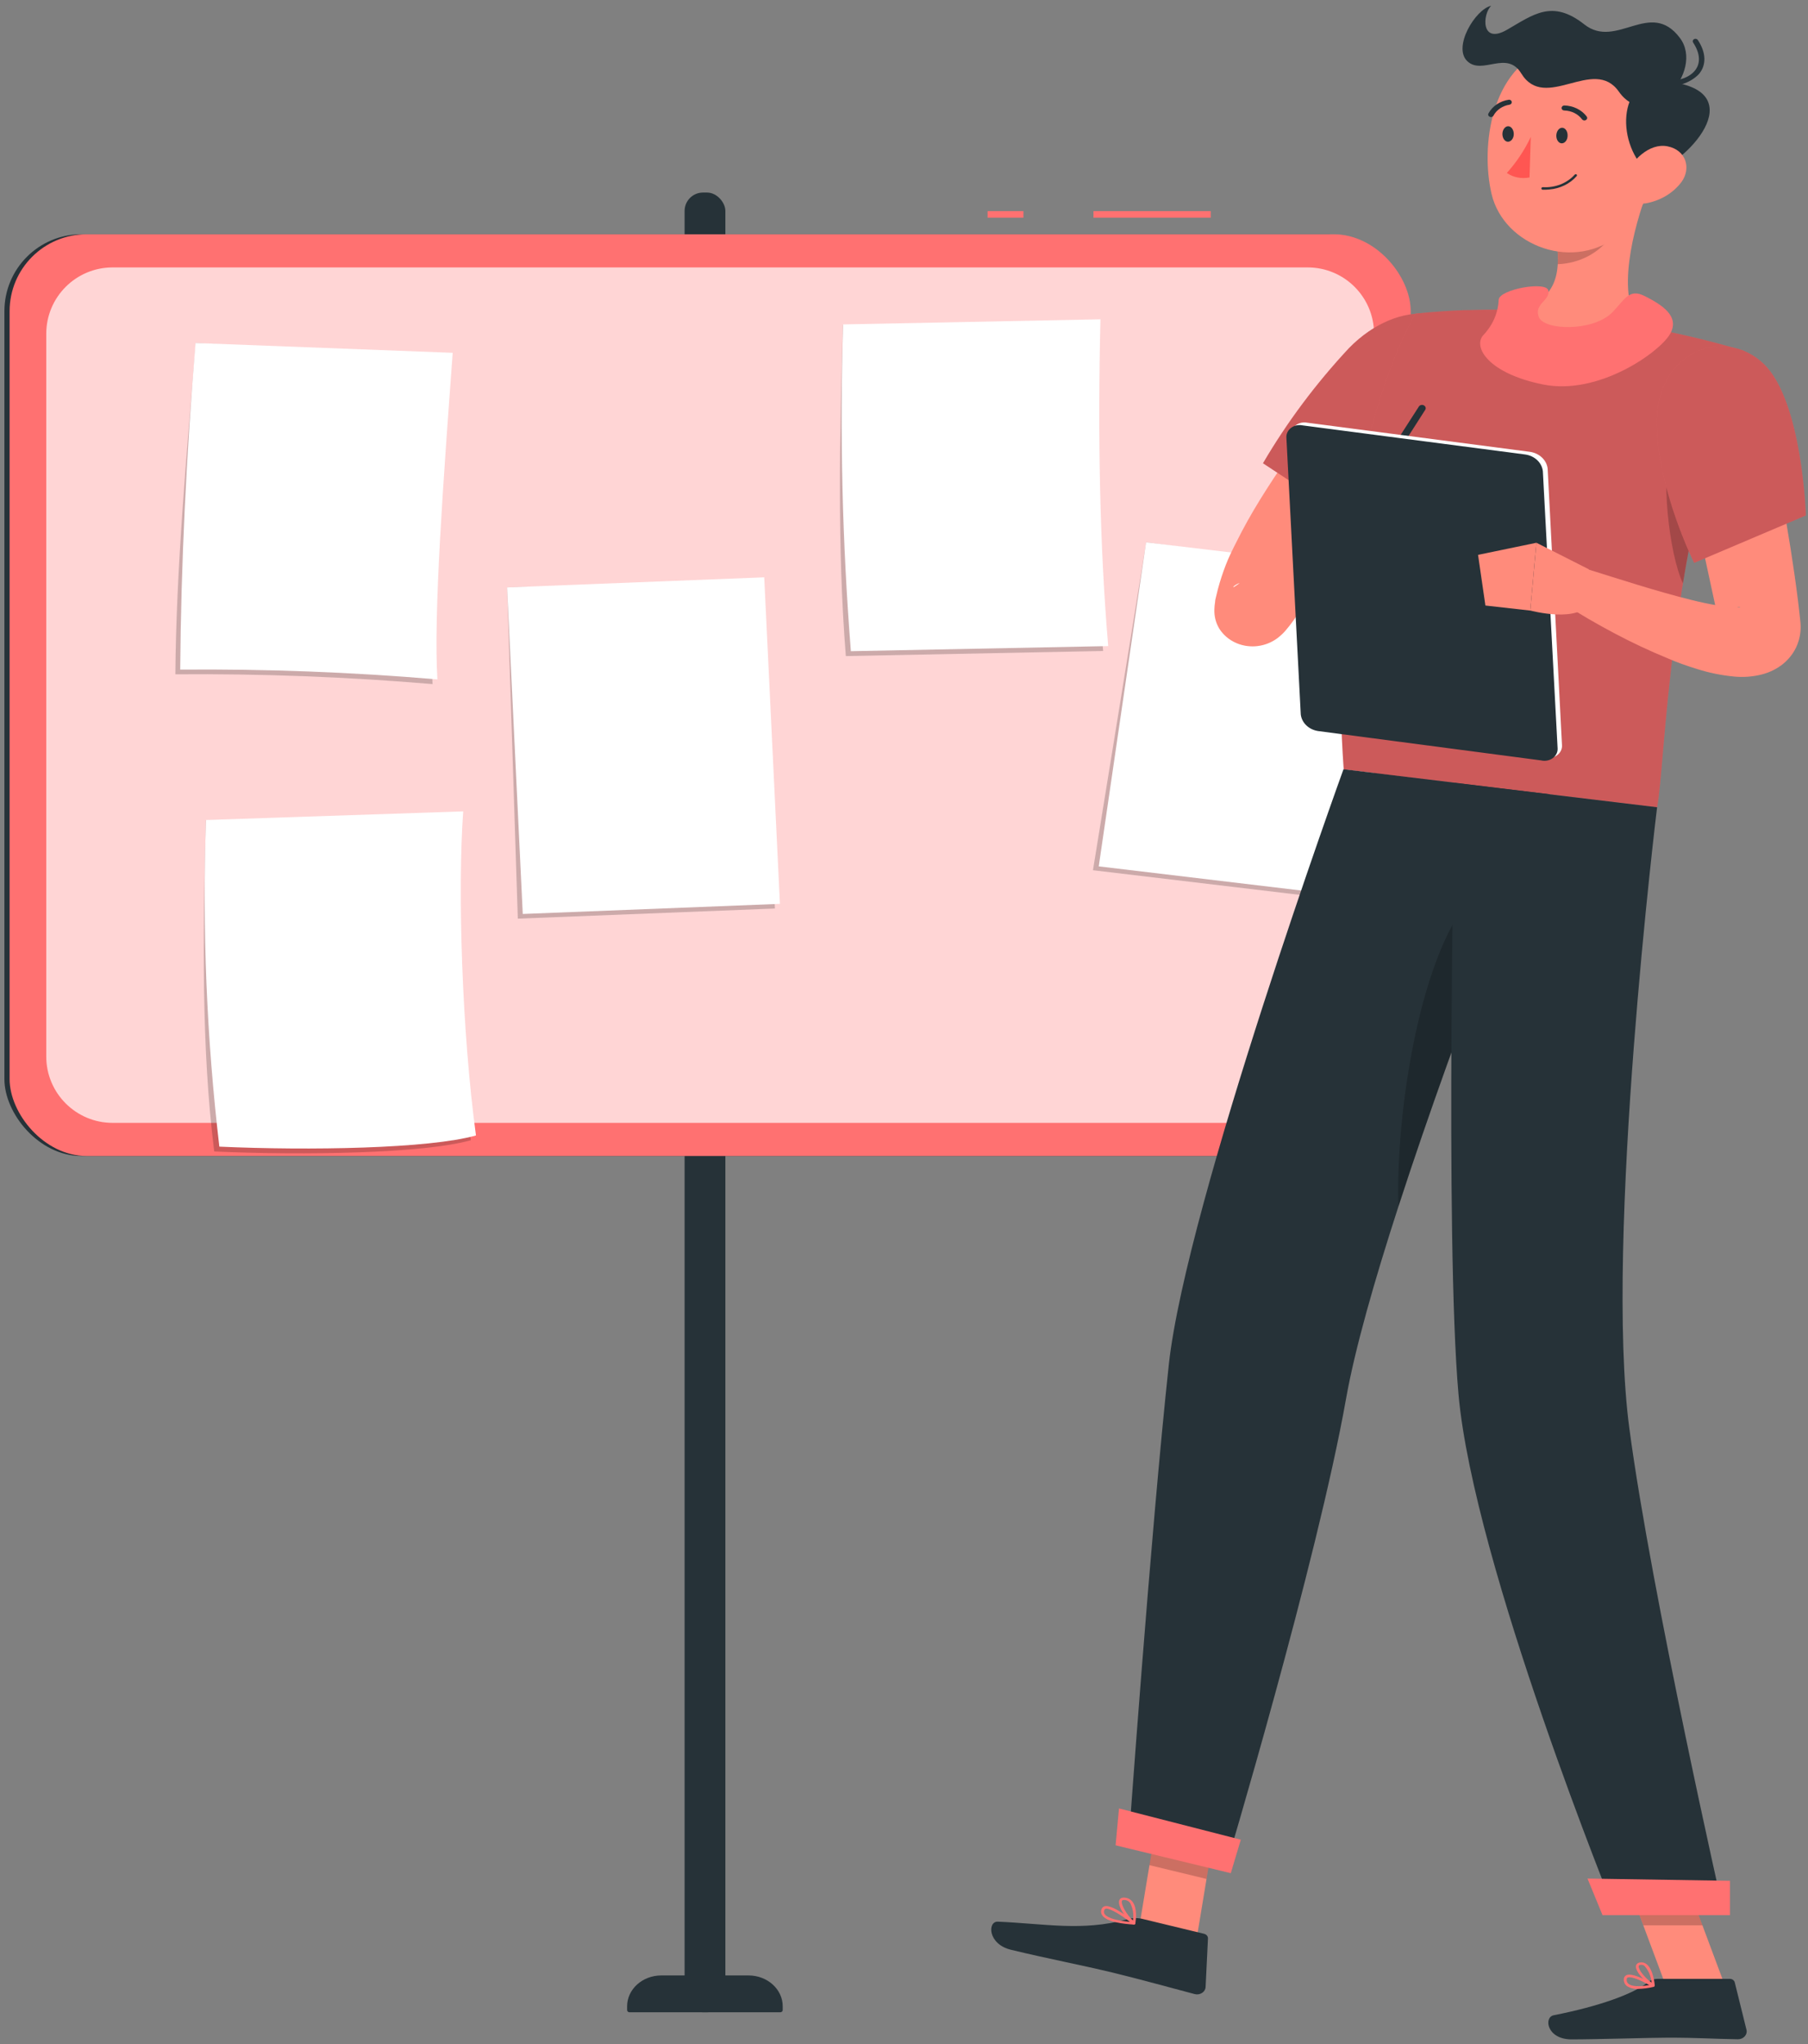 <svg width="115" height="130" viewBox="0 0 115 130" fill="none" xmlns="http://www.w3.org/2000/svg">
<rect x="0" y="0" width="115" height="130" fill="#808080" stroke="none"/>
<rect x="0.28" y="14.9" width="89.119" height="58.619" rx="4.89" fill="#263238"/>
<rect x="43.545" y="12.246" width="2.593" height="115.733" rx="1.17" fill="#263238"/>
<path d="M42.062 125.636H47.611C48.812 125.636 49.785 126.515 49.785 127.599V127.84C49.785 127.876 49.768 127.912 49.739 127.938C49.711 127.964 49.671 127.979 49.631 127.979H40.043C39.958 127.979 39.889 127.916 39.889 127.84V127.599C39.889 126.515 40.862 125.636 42.062 125.636V125.636Z" fill="#263238"/>
<rect x="69.552" y="13.426" width="7.461" height="0.421" fill="#FF7171"/>
<rect x="62.818" y="13.426" width="2.28" height="0.421" fill="#FF7171"/>
<rect x="0.611" y="14.9" width="89.119" height="58.619" rx="4.89" fill="#FF7171"/>
<path opacity="0.7" d="M83.178 17.008C85.509 17.008 87.398 18.897 87.398 21.228V67.193C87.398 69.523 85.509 71.413 83.178 71.413H7.162C4.832 71.413 2.942 69.523 2.942 67.193V21.228C2.942 18.897 4.832 17.008 7.162 17.008L83.178 17.008Z" fill="white"/>
<path opacity="0.2" d="M27.513 43.508C22.076 43.048 16.616 42.84 11.154 42.885C11.206 36.185 11.868 28.941 12.451 21.815L28.483 22.747C27.863 31.061 27.247 39.4 27.513 43.508Z" fill="black"/>
<path d="M27.821 43.209C22.383 42.747 16.923 42.539 11.462 42.585C11.514 35.881 11.854 28.945 12.437 21.815L28.795 22.439C28.184 30.753 27.569 39.096 27.821 43.209Z" fill="white"/>
<path opacity="0.2" d="M49.29 57.781L32.936 58.425L32.255 37.352L48.292 37.011L49.29 57.781V57.781Z" fill="black"/>
<path d="M32.252 37.359L48.609 36.717L49.608 57.484L33.251 58.127L32.252 37.359Z" fill="white"/>
<path opacity="0.2" d="M85.752 57.279L69.519 55.345L72.905 34.486L88.76 36.669L85.752 57.279V57.279Z" fill="black"/>
<path d="M72.898 34.492L89.129 36.428L86.119 57.036L69.887 55.1L72.898 34.492Z" fill="white"/>
<path opacity="0.2" d="M29.947 72.517C26.981 73.36 19.343 73.49 13.626 73.233C12.81 66.744 12.894 59.479 13.099 52.164L29.136 51.924C28.781 56.947 29.056 65.884 29.947 72.517Z" fill="black"/>
<path d="M30.274 72.213C27.303 73.056 19.665 73.183 13.952 72.925C13.142 66.027 12.859 59.085 13.104 52.151L29.462 51.603C29.103 56.643 29.378 65.581 30.274 72.213Z" fill="white"/>
<path opacity="0.2" d="M70.167 41.402L53.8 41.726C53.249 34.807 53.408 27.572 53.618 20.657H69.664C69.482 28.01 69.603 35.026 70.167 41.402Z" fill="black"/>
<path d="M70.489 41.09L54.121 41.415C53.574 34.496 53.409 27.568 53.627 20.632L69.995 20.308C69.818 27.707 69.948 34.719 70.489 41.09Z" fill="white"/>
<path d="M76.117 123.278L72.487 122.401L73.779 114.597L77.41 115.474L76.117 123.278V123.278Z" fill="#FF8B7B"/>
<path d="M109.702 126.244H105.94L103.012 118.401H106.774L109.702 126.244V126.244Z" fill="#FF8B7B"/>
<path d="M105.439 125.852H110.025C110.178 125.852 110.311 125.949 110.343 126.084L111.088 129.096C111.123 129.244 111.08 129.398 110.972 129.515C110.865 129.632 110.704 129.698 110.535 129.695C109.06 129.674 107.987 129.593 106.127 129.593C104.984 129.593 101.536 129.703 99.962 129.703C98.388 129.703 98.177 128.298 98.824 128.168C101.719 127.598 103.902 126.813 104.83 126.058C104.999 125.926 105.215 125.853 105.439 125.852V125.852Z" fill="#263238"/>
<path d="M72.627 122.03L76.59 122.988C76.739 123.025 76.84 123.149 76.834 123.287L76.684 126.367C76.679 126.518 76.597 126.658 76.461 126.747C76.326 126.836 76.152 126.864 75.991 126.822C74.585 126.455 72.519 125.877 70.72 125.443C68.617 124.937 66.771 124.599 64.307 124.004C62.817 123.646 62.808 122.186 63.468 122.216C66.476 122.342 68.814 122.844 71.676 122.072C71.982 121.978 72.312 121.964 72.627 122.03V122.03Z" fill="#263238"/>
<path d="M92.069 25.274C90.827 26.679 89.539 28.189 88.321 29.67C87.103 31.15 85.931 32.682 84.854 34.217C84.315 34.981 83.823 35.757 83.35 36.529L82.057 38.82L81.95 39.026C81.95 39.047 81.921 39.064 81.917 39.06C81.91 39.01 81.91 38.959 81.917 38.908C81.916 38.778 81.901 38.648 81.87 38.52C81.853 38.45 81.832 38.381 81.804 38.313C81.804 38.271 81.772 38.229 81.753 38.187C81.73 38.127 81.701 38.069 81.668 38.014C81.585 37.872 81.484 37.739 81.369 37.617C81.206 37.451 81.014 37.308 80.802 37.195C80.587 37.083 80.352 37.003 80.109 36.959C79.926 36.929 79.741 36.917 79.556 36.925C79.345 36.934 79.138 36.974 78.942 37.044C78.805 37.086 78.675 37.147 78.558 37.225C78.441 37.305 78.445 37.318 78.441 37.326C78.436 37.335 78.469 37.326 78.497 37.326C78.663 37.224 78.82 37.11 78.965 36.984C79.143 36.845 79.321 36.693 79.499 36.533C80.226 35.905 80.975 35.213 81.757 34.567L84.123 35.951C83.744 36.9 83.287 37.822 82.755 38.71C82.466 39.216 82.124 39.696 81.734 40.144C81.662 40.225 81.585 40.302 81.504 40.376C81.375 40.498 81.232 40.609 81.078 40.705C80.904 40.814 80.715 40.904 80.516 40.971C80.287 41.047 80.047 41.093 79.804 41.106C79.603 41.115 79.402 41.102 79.204 41.068C78.943 41.022 78.693 40.937 78.464 40.815C78.237 40.696 78.034 40.545 77.86 40.368C77.734 40.238 77.624 40.097 77.532 39.946C77.499 39.883 77.462 39.815 77.433 39.752L77.373 39.604C77.335 39.495 77.316 39.427 77.298 39.351C77.255 39.165 77.237 38.975 77.241 38.786C77.244 38.616 77.26 38.447 77.288 38.28C77.288 38.157 77.326 38.06 77.344 37.967C77.387 37.782 77.424 37.63 77.462 37.482C77.616 36.904 77.78 36.419 77.968 35.93C78.155 35.441 78.399 34.951 78.638 34.483C79.106 33.538 79.621 32.627 80.165 31.749C81.243 30.008 82.422 28.318 83.697 26.687C84.325 25.881 84.971 25.084 85.636 24.304C86.302 23.523 86.976 22.768 87.721 21.983L92.069 25.274Z" fill="#FF8B7B"/>
<path d="M94.111 22.789C94.917 25.94 87.229 34.01 87.229 34.01L80.333 29.463C81.864 26.848 83.702 24.389 85.814 22.127C88.972 18.912 93.226 19.326 94.111 22.789Z" fill="#FF7171"/>
<path opacity="0.2" d="M94.111 22.789C94.917 25.94 87.229 34.01 87.229 34.01L80.333 29.463C81.864 26.848 83.702 24.389 85.814 22.127C88.972 18.912 93.226 19.326 94.111 22.789Z" fill="black"/>
<path opacity="0.2" d="M73.779 114.597L73.109 118.621L76.745 119.499L77.41 115.474L73.779 114.597V114.597Z" fill="black"/>
<path opacity="0.2" d="M106.774 118.406H103.012L104.525 122.448H108.287L106.774 118.406V118.406Z" fill="black"/>
<path d="M110.934 22.316C106.038 34.938 105.949 48.606 105.401 51.348C102.478 50.998 91.469 49.661 85.468 48.931C84.119 29.551 90.031 19.95 90.031 19.95C90.031 19.95 91.333 19.794 93.094 19.726C93.647 19.726 94.242 19.692 94.861 19.697C95.203 19.697 95.549 19.697 95.9 19.718C98.745 19.92 101.575 20.269 104.375 20.764C104.905 20.852 105.443 20.954 105.963 21.059C106.483 21.165 106.9 21.266 107.369 21.371C109.378 21.831 110.934 22.316 110.934 22.316Z" fill="#FF7171"/>
<path opacity="0.2" d="M110.934 22.316C106.038 34.938 105.949 48.606 105.401 51.348C102.478 50.998 91.469 49.661 85.468 48.931C84.119 29.551 90.031 19.95 90.031 19.95C90.031 19.95 91.333 19.794 93.094 19.726C93.647 19.726 94.242 19.692 94.861 19.697C95.203 19.697 95.549 19.697 95.9 19.718C98.745 19.92 101.575 20.269 104.375 20.764C104.905 20.852 105.443 20.954 105.963 21.059C106.483 21.165 106.9 21.266 107.369 21.371C109.378 21.831 110.934 22.316 110.934 22.316Z" fill="black"/>
<path opacity="0.2" d="M106.352 28.129C105.56 30.032 106.179 35.3 107.045 37.097C107.355 35.216 107.734 33.242 108.212 31.217L106.352 28.129Z" fill="black"/>
<path d="M81.795 34.322L84.774 31.791L86.714 35.748C85.612 36.764 83.906 37.02 82.498 36.381L81.795 34.322Z" fill="#FF8B7B"/>
<path d="M86.962 30.475L88.452 33.976L86.714 35.727L84.774 31.77L86.962 30.475V30.475Z" fill="#FF8B7B"/>
<path d="M104.82 12.053C103.916 14.445 102.712 18.878 104.375 20.747C102.693 21.895 100.524 23.19 97.273 22.899C94.022 22.608 94.889 20.671 95.9 19.718C99.039 19.435 99.264 17.393 99.02 15.419L104.82 12.053Z" fill="#FF8B7B"/>
<path d="M95.324 19.077C95.324 18.41 98.369 17.849 98.487 18.482C98.604 19.115 97.549 19.326 97.882 20.169C98.215 21.013 101.283 21.097 102.511 19.904C103.326 19.106 103.583 18.305 104.619 18.832C105.654 19.359 106.9 20.098 106.216 21.258C105.532 22.418 101.672 25.16 98.159 24.455C94.645 23.751 93.666 22.051 94.35 21.312C94.945 20.687 95.288 19.899 95.324 19.077Z" fill="#FF7171"/>
<path opacity="0.2" d="M102.454 13.428L99.02 15.419C99.087 15.877 99.108 16.341 99.081 16.803C100.478 16.751 101.753 16.073 102.478 14.997C102.871 14.318 102.74 13.546 102.454 13.428Z" fill="black"/>
<path d="M105.387 7.834C105.054 11.184 105.045 13.158 103.11 14.833C100.201 17.364 95.652 15.676 94.87 12.327C94.167 9.294 94.832 4.312 98.515 3.088C100.164 2.522 102.021 2.767 103.422 3.734C104.822 4.701 105.566 6.253 105.387 7.834Z" fill="#FF8B7B"/>
<path d="M105.673 5.155C102.937 4.97 102.707 9.247 104.97 11.086C107.706 10.12 111.529 5.531 105.673 5.155Z" fill="#263238"/>
<path d="M102.965 5.822C101.363 3.544 98.28 7.155 96.758 4.666C95.844 3.168 94.284 4.792 93.333 3.894C92.382 2.995 93.853 0.582 94.847 0.367C94.289 0.911 94.181 2.856 95.854 1.894C97.526 0.932 98.725 -0.063 100.773 1.553C102.82 3.168 104.961 -0.08 106.839 2.396C108.488 4.548 104.862 8.53 102.965 5.822Z" fill="#263238"/>
<path d="M106.062 5.467C105.622 5.466 105.186 5.402 104.769 5.277C104.677 5.252 104.625 5.164 104.654 5.081C104.682 4.998 104.78 4.952 104.872 4.978C106.071 5.319 107.237 5.138 107.772 4.531C108.188 4.058 108.156 3.408 107.692 2.704C107.643 2.629 107.67 2.533 107.753 2.489C107.836 2.445 107.943 2.469 107.992 2.544C108.53 3.354 108.549 4.151 108.048 4.725C107.547 5.232 106.815 5.506 106.062 5.467Z" fill="#263238"/>
<path d="M106.952 11.576C106.428 12.276 105.618 12.763 104.698 12.93C103.476 13.136 102.97 12.132 103.396 11.141C103.78 10.251 104.881 9.07 106.066 9.306C107.252 9.542 107.584 10.707 106.952 11.576Z" fill="#FF8B7B"/>
<path d="M71.77 117.419L77.916 118.904C77.916 118.904 83.767 99.389 85.618 88.953C86.18 85.784 87.435 81.397 88.953 76.719C90.865 70.813 93.193 64.451 95.081 59.469C97.076 54.221 98.571 50.513 98.571 50.513L85.454 48.923C85.454 48.923 75.471 76.483 74.346 86.767C73.189 97.47 71.77 117.419 71.77 117.419Z" fill="#263238"/>
<path opacity="0.2" d="M88.953 76.727C90.865 70.821 93.193 64.46 95.081 59.477L93.919 56.748C90.391 60.055 88.738 70.817 88.953 76.727Z" fill="black"/>
<path d="M92.537 49.792C92.537 49.792 91.891 78.803 92.771 88.691C93.741 99.524 102.754 121.663 102.754 121.663H109.641C109.641 121.663 105.045 101.414 103.64 90.868C102.033 78.887 105.401 51.34 105.401 51.34L92.537 49.792Z" fill="#263238"/>
<path d="M101.93 121.798H110.039V119.617L100.974 119.474L101.93 121.798V121.798Z" fill="#FF7171"/>
<path d="M70.959 117.36L78.286 119.132L78.923 117.002L71.175 115.015L70.959 117.36V117.36Z" fill="#FF7171"/>
<path d="M99.709 8.631C99.709 8.901 99.536 9.121 99.334 9.116C99.133 9.112 98.983 8.884 98.992 8.61C99.002 8.336 99.171 8.121 99.367 8.125C99.564 8.129 99.719 8.357 99.709 8.631Z" fill="#263238"/>
<path d="M96.285 8.53C96.285 8.804 96.107 9.019 95.91 9.015C95.713 9.01 95.559 8.783 95.563 8.513C95.568 8.243 95.741 8.019 95.938 8.028C96.135 8.036 96.289 8.268 96.285 8.53Z" fill="#263238"/>
<path d="M97.367 8.707C96.981 9.532 96.468 10.305 95.844 11.002C96.255 11.285 96.784 11.388 97.287 11.285L97.367 8.707Z" fill="#FF5652"/>
<path d="M98.543 12.049C99.227 11.996 99.856 11.691 100.281 11.205C100.313 11.174 100.313 11.126 100.281 11.095C100.261 11.082 100.236 11.077 100.212 11.081C100.189 11.085 100.168 11.098 100.154 11.116C99.663 11.658 98.91 11.952 98.135 11.905C98.111 11.904 98.087 11.912 98.069 11.927C98.051 11.942 98.041 11.963 98.041 11.985C98.041 12.028 98.078 12.063 98.126 12.066C98.265 12.069 98.404 12.064 98.543 12.049Z" fill="#263238"/>
<path d="M100.796 7.661C100.827 7.659 100.856 7.648 100.88 7.632C100.919 7.607 100.945 7.57 100.953 7.528C100.961 7.486 100.95 7.443 100.923 7.408C100.6 6.981 100.068 6.72 99.494 6.708C99.447 6.71 99.402 6.729 99.371 6.761C99.339 6.793 99.323 6.834 99.325 6.877C99.326 6.919 99.346 6.959 99.381 6.987C99.415 7.016 99.461 7.031 99.508 7.029V7.029C99.962 7.042 100.381 7.253 100.632 7.594C100.67 7.641 100.732 7.666 100.796 7.661V7.661Z" fill="#263238"/>
<path d="M94.856 7.442C94.914 7.437 94.966 7.405 94.992 7.357C95.189 6.987 95.573 6.726 96.022 6.657C96.11 6.639 96.168 6.565 96.159 6.484C96.149 6.404 96.075 6.342 95.985 6.341C95.417 6.42 94.929 6.745 94.678 7.21C94.655 7.247 94.65 7.291 94.664 7.332C94.678 7.372 94.71 7.406 94.753 7.425C94.784 7.441 94.82 7.447 94.856 7.442Z" fill="#263238"/>
<path fill-rule="evenodd" clip-rule="evenodd" d="M105.181 126.363C104.859 126.44 104.529 126.483 104.197 126.492C103.94 126.508 103.685 126.442 103.471 126.306C103.338 126.194 103.27 126.029 103.288 125.861C103.29 125.761 103.349 125.669 103.443 125.621C103.843 125.427 105 126.088 105.194 126.2C105.2 126.203 105.205 126.206 105.209 126.208C105.237 126.227 105.251 126.26 105.246 126.292C105.242 126.327 105.216 126.355 105.181 126.363ZM104.9 126.248C104.908 126.246 104.916 126.245 104.923 126.243V126.261C104.916 126.257 104.908 126.252 104.9 126.248ZM103.588 126.177C103.792 126.339 104.27 126.363 104.9 126.248C104.41 125.963 103.753 125.668 103.523 125.773C103.485 125.794 103.463 125.833 103.466 125.875C103.448 125.989 103.494 126.103 103.588 126.177Z" fill="#FF7171"/>
<path fill-rule="evenodd" clip-rule="evenodd" d="M105.214 126.324C105.197 126.328 105.179 126.328 105.162 126.324L105.12 126.328C104.731 126.138 103.982 125.396 104.061 125.016C104.088 124.896 104.206 124.809 104.342 124.809C104.479 124.791 104.618 124.828 104.722 124.911C105.157 125.231 105.251 126.21 105.251 126.252C105.256 126.281 105.241 126.309 105.214 126.324ZM104.605 125.033C104.549 124.986 104.475 124.961 104.399 124.961H104.361C104.23 124.974 104.23 125.024 104.23 125.046C104.183 125.248 104.661 125.826 105.05 126.092C105.025 125.706 104.869 125.337 104.605 125.033Z" fill="#FF7171"/>
<path fill-rule="evenodd" clip-rule="evenodd" d="M72.21 122.346C72.197 122.374 72.168 122.393 72.135 122.397L72.121 122.401C71.503 122.363 70.425 122.249 70.121 121.827C70.029 121.702 70.011 121.544 70.074 121.405C70.103 121.32 70.179 121.255 70.275 121.232C70.781 121.119 72.046 122.139 72.187 122.258C72.214 122.28 72.224 122.315 72.21 122.346ZM71.868 122.228C71.362 121.827 70.655 121.384 70.355 121.384L70.317 121.401C70.279 121.41 70.25 121.438 70.243 121.473C70.199 121.563 70.21 121.666 70.271 121.747C70.439 121.979 71.029 122.152 71.868 122.228Z" fill="#FF7171"/>
<path fill-rule="evenodd" clip-rule="evenodd" d="M72.159 122.397H72.135C72.112 122.399 72.09 122.395 72.07 122.385C71.671 122.098 71.025 121.186 71.203 120.832C71.245 120.748 71.343 120.659 71.587 120.693C71.766 120.717 71.925 120.807 72.027 120.942C72.352 121.348 72.244 122.123 72.219 122.302C72.216 122.322 72.215 122.334 72.215 122.338C72.209 122.365 72.187 122.388 72.159 122.397ZM71.559 120.836H71.465C71.399 120.84 71.376 120.867 71.369 120.876C71.368 120.877 71.367 120.878 71.367 120.879C71.259 121.098 71.685 121.794 72.06 122.144C72.128 121.762 72.066 121.371 71.882 121.022C71.809 120.921 71.691 120.854 71.559 120.836Z" fill="#FF7171"/>
<path d="M111.913 24.932C112.456 27.13 112.915 29.315 113.318 31.525C113.721 33.736 114.082 35.95 114.363 38.195L114.461 39.038L114.517 39.562C114.56 39.971 114.519 40.385 114.396 40.781C114.229 41.331 113.893 41.829 113.426 42.215C113.036 42.531 112.571 42.763 112.067 42.894C111.481 43.043 110.869 43.087 110.264 43.025C109.478 42.947 108.705 42.789 107.959 42.553C107.289 42.346 106.671 42.131 106.085 41.873C104.909 41.39 103.763 40.85 102.651 40.258C101.55 39.671 100.496 39.068 99.447 38.38L100.782 36.14C103.054 36.849 105.368 37.608 107.589 38.157C108.142 38.296 108.69 38.414 109.21 38.498C109.645 38.588 110.09 38.63 110.535 38.625C110.671 38.625 110.779 38.57 110.564 38.604C110.354 38.653 110.161 38.75 110.006 38.886C109.763 39.081 109.585 39.332 109.491 39.612C109.451 39.74 109.428 39.872 109.421 40.005C109.421 40.076 109.421 39.962 109.397 39.903L109.355 39.701L109.186 38.899C108.727 36.756 108.259 34.606 107.781 32.449C107.312 30.293 106.816 28.125 106.375 25.978L111.913 24.932Z" fill="#FF8B7B"/>
<path d="M112.189 23.147C114.644 25.514 114.864 32.782 114.864 32.782L107.757 35.799C107.757 35.799 105.453 31.179 105.378 26.999C105.303 22.257 109.73 20.764 112.189 23.147Z" fill="#FF7171"/>
<path opacity="0.2" d="M112.189 23.147C114.644 25.514 114.864 32.782 114.864 32.782L107.757 35.799C107.757 35.799 105.453 31.179 105.378 26.999C105.303 22.257 109.73 20.764 112.189 23.147Z" fill="black"/>
<path d="M86.714 31.981C86.673 31.981 86.633 31.972 86.597 31.956C86.486 31.895 86.448 31.766 86.512 31.665L90.26 25.839C90.331 25.751 90.463 25.726 90.567 25.781C90.671 25.835 90.713 25.951 90.663 26.05L86.939 31.876C86.892 31.947 86.805 31.988 86.714 31.981Z" fill="#263238"/>
<path d="M98.341 48.184L84.18 46.328C83.582 46.246 83.121 45.81 83.06 45.269L82.123 27.665C82.109 27.427 82.22 27.197 82.422 27.043C82.625 26.89 82.896 26.831 83.153 26.884L97.315 28.736C97.913 28.822 98.373 29.258 98.44 29.799L99.353 47.403C99.366 47.638 99.257 47.864 99.059 48.017C98.862 48.169 98.597 48.231 98.341 48.184V48.184Z" fill="white"/>
<path d="M98.023 48.361L83.861 46.497C83.262 46.415 82.8 45.98 82.737 45.438L81.823 27.834C81.807 27.596 81.917 27.366 82.119 27.212C82.321 27.059 82.591 27 82.849 27.054L97.011 28.905C97.611 28.987 98.074 29.425 98.135 29.969L99.072 47.568C99.095 47.813 98.984 48.052 98.775 48.21C98.567 48.367 98.286 48.424 98.023 48.361V48.361Z" fill="#263238"/>
<path d="M101.054 36.204L97.723 34.517L97.334 38.828C97.334 38.828 100.52 39.697 101.218 38.225L101.054 36.204Z" fill="#FF8B7B"/>
<path d="M94.013 35.288L94.481 38.511L97.334 38.832L97.723 34.52L94.013 35.288V35.288Z" fill="#FF8B7B"/>
</svg>
